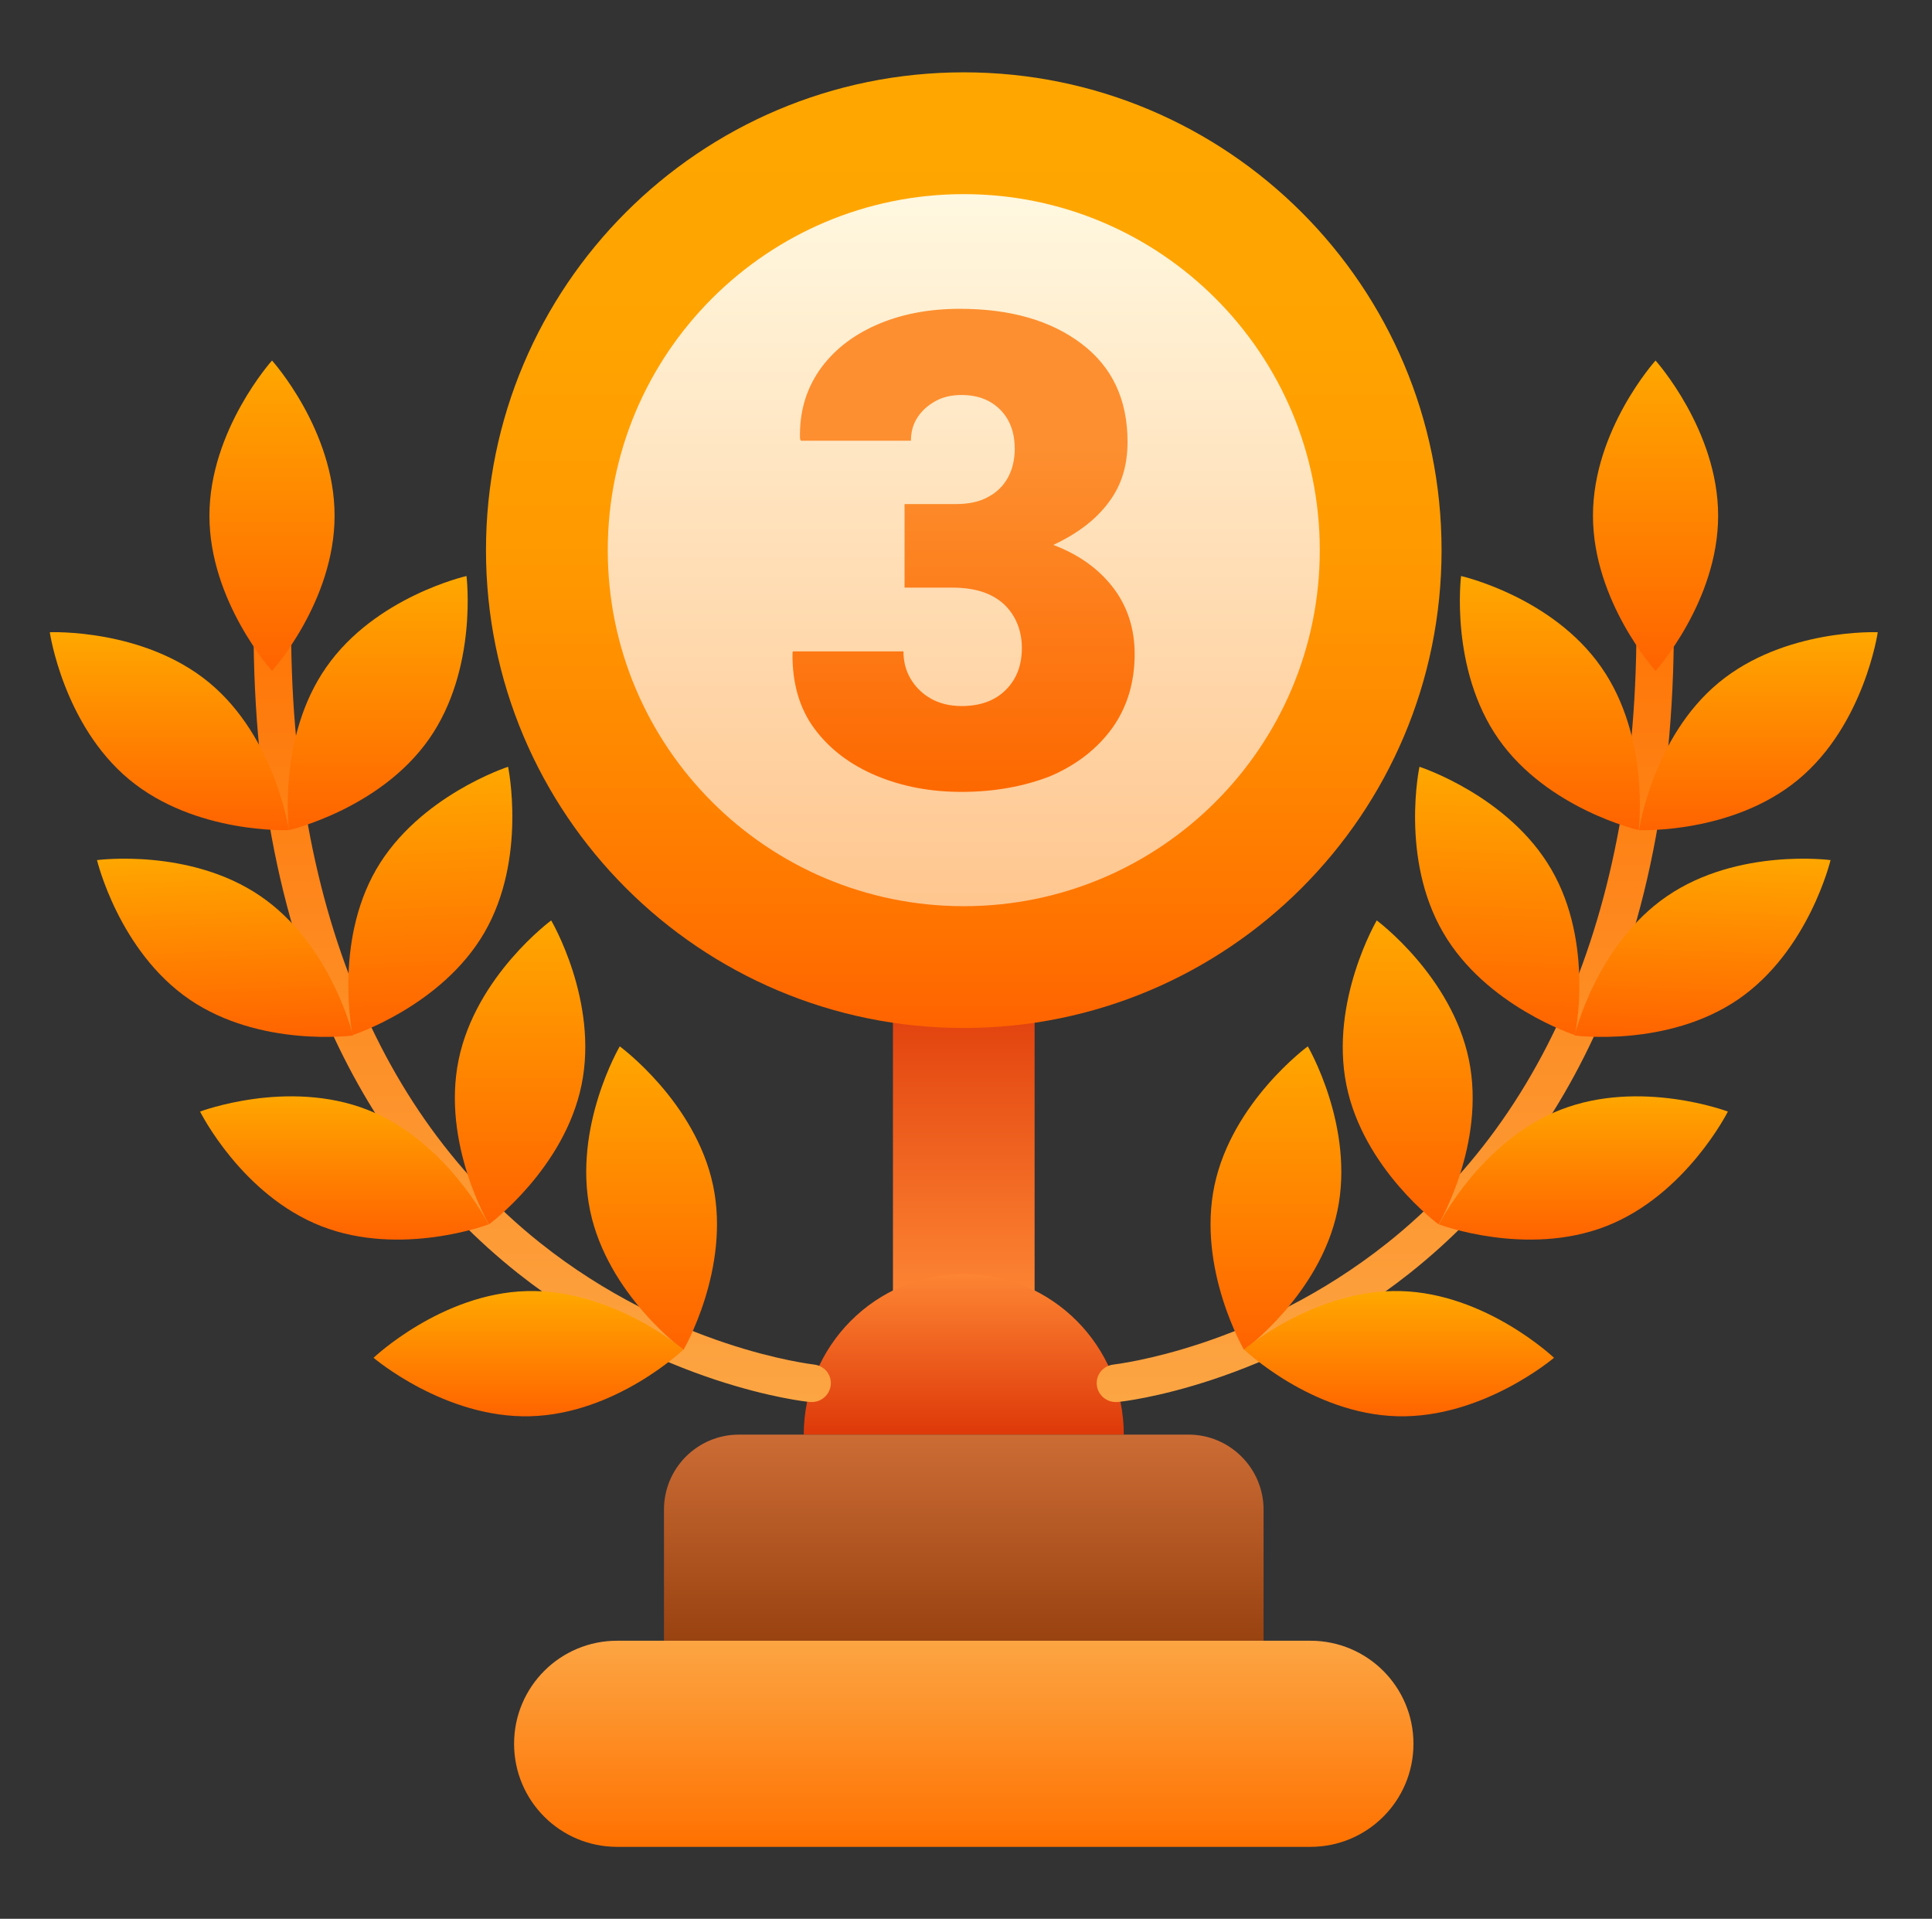<svg width="145" height="144" viewBox="0 0 145 144" fill="none" xmlns="http://www.w3.org/2000/svg">
<rect x="0" y="0" width="145" height="144" fill="#333333" stroke="none"/>
<path d="M67.018 73.125H77.649V97.312H67.018V73.125Z" fill="url(#paint0_linear_2887_2776)"/>
<path d="M60.324 107.663C60.324 101.025 65.696 95.597 72.333 95.597C78.971 95.597 84.343 101.025 84.343 107.663H60.324Z" fill="url(#paint1_linear_2887_2776)"/>
<path d="M55.458 107.663H89.208C92.302 107.663 94.833 110.194 94.833 113.288V123.131H49.833V113.288C49.833 110.166 52.364 107.663 55.458 107.663Z" fill="url(#paint2_linear_2887_2776)"/>
<path d="M46.317 123.131H98.349C102.624 123.131 106.083 126.591 106.083 130.866C106.083 135.141 102.624 138.6 98.349 138.6H46.317C42.042 138.6 38.583 135.141 38.583 130.866C38.583 126.591 42.042 123.131 46.317 123.131Z" fill="url(#paint3_linear_2887_2776)"/>
<path d="M83.724 105.216C83.021 105.216 82.402 104.681 82.317 103.95C82.233 103.163 82.796 102.488 83.583 102.403C83.752 102.375 94.186 101.194 104.142 93.263C117.333 82.744 123.774 65.053 122.705 42.159C122.677 41.372 123.267 40.725 124.055 40.697C124.814 40.641 125.489 41.259 125.517 42.047C126.108 55.35 124.336 66.938 120.202 76.5C116.855 84.206 112.017 90.619 105.774 95.569C95.142 103.978 84.314 105.188 83.864 105.216C83.836 105.216 83.78 105.216 83.724 105.216Z" fill="url(#paint4_linear_2887_2776)"/>
<path d="M134.967 58.5C130.017 62.606 123.014 62.297 123.014 62.297C123.014 62.297 124.027 55.35 128.977 51.244C133.927 47.138 140.93 47.447 140.93 47.447C140.93 47.447 139.917 54.394 134.967 58.5Z" fill="url(#paint5_linear_2887_2776)"/>
<path d="M120.174 50.063C123.858 55.322 122.986 62.297 122.986 62.297C122.986 62.297 116.152 60.722 112.467 55.463C108.783 50.203 109.655 43.228 109.655 43.228C109.655 43.228 116.489 44.775 120.174 50.063Z" fill="url(#paint6_linear_2887_2776)"/>
<path d="M116.433 65.25C119.667 70.819 118.205 77.681 118.205 77.681C118.205 77.681 111.511 75.516 108.305 69.975C105.07 64.406 106.533 57.544 106.533 57.544C106.533 57.544 113.227 59.71 116.433 65.25Z" fill="url(#paint7_linear_2887_2776)"/>
<path d="M110.245 79.538C111.539 85.838 107.967 91.885 107.967 91.885C107.967 91.885 102.314 87.722 101.049 81.422C99.783 75.122 103.327 69.075 103.327 69.075C103.327 69.075 108.952 73.238 110.245 79.538Z" fill="url(#paint8_linear_2887_2776)"/>
<path d="M100.374 90.872C99.052 97.172 93.371 101.306 93.371 101.306C93.371 101.306 89.827 95.231 91.149 88.96C92.471 82.688 98.152 78.525 98.152 78.525C98.152 78.525 101.696 84.572 100.374 90.872Z" fill="url(#paint9_linear_2887_2776)"/>
<path d="M130.439 75.01C125.124 78.638 118.177 77.71 118.177 77.71C118.177 77.71 119.808 70.875 125.124 67.247C130.439 63.619 137.386 64.547 137.386 64.547C137.386 64.547 135.755 71.381 130.439 75.01Z" fill="url(#paint10_linear_2887_2776)"/>
<path d="M120.539 92.025C114.549 94.36 107.996 91.885 107.996 91.885C107.996 91.885 111.146 85.613 117.136 83.278C123.127 80.944 129.68 83.419 129.68 83.419C129.68 83.419 126.53 89.691 120.539 92.025Z" fill="url(#paint11_linear_2887_2776)"/>
<path d="M104.874 106.285C98.433 106.116 93.371 101.278 93.371 101.278C93.371 101.278 98.714 96.722 105.127 96.891C111.539 97.06 116.63 101.897 116.63 101.897C116.63 101.897 111.286 106.453 104.874 106.285Z" fill="url(#paint12_linear_2887_2776)"/>
<path d="M128.949 38.7C128.949 45.141 124.252 50.344 124.252 50.344C124.252 50.344 119.555 45.141 119.555 38.7C119.555 32.26 124.252 27.056 124.252 27.056C124.252 27.056 128.949 32.288 128.949 38.7Z" fill="url(#paint13_linear_2887_2776)"/>
<path d="M60.942 105.216C61.646 105.216 62.264 104.681 62.349 103.95C62.433 103.163 61.871 102.488 61.083 102.403C60.914 102.375 50.48 101.194 40.524 93.263C27.333 82.744 20.892 65.053 21.961 42.159C21.989 41.372 21.399 40.725 20.611 40.697C19.852 40.641 19.177 41.259 19.149 42.047C18.53 55.322 20.33 66.938 24.464 76.5C27.811 84.206 32.649 90.619 38.892 95.569C49.524 103.978 60.352 105.188 60.802 105.216H60.942Z" fill="url(#paint14_linear_2887_2776)"/>
<path d="M9.699 58.5C14.649 62.606 21.68 62.297 21.68 62.297C21.68 62.297 20.668 55.35 15.718 51.244C10.768 47.138 3.736 47.447 3.736 47.447C3.736 47.447 4.749 54.394 9.699 58.5Z" fill="url(#paint15_linear_2887_2776)"/>
<path d="M24.493 50.063C20.808 55.322 21.68 62.297 21.68 62.297C21.68 62.297 28.515 60.722 32.199 55.463C35.883 50.203 35.012 43.228 35.012 43.228C35.012 43.228 28.177 44.775 24.493 50.063Z" fill="url(#paint16_linear_2887_2776)"/>
<path d="M28.233 65.25C25.027 70.819 26.462 77.681 26.462 77.681C26.462 77.681 33.155 75.516 36.361 69.975C39.568 64.435 38.133 57.544 38.133 57.544C38.133 57.544 31.44 59.71 28.233 65.25Z" fill="url(#paint17_linear_2887_2776)"/>
<path d="M34.42 79.538C33.127 85.838 36.699 91.885 36.699 91.885C36.699 91.885 42.352 87.722 43.645 81.422C44.939 75.122 41.367 69.075 41.367 69.075C41.367 69.075 35.714 73.238 34.42 79.538Z" fill="url(#paint18_linear_2887_2776)"/>
<path d="M44.292 90.872C45.614 97.172 51.295 101.306 51.295 101.306C51.295 101.306 54.839 95.231 53.517 88.96C52.196 82.688 46.514 78.525 46.514 78.525C46.514 78.525 42.971 84.572 44.292 90.872Z" fill="url(#paint19_linear_2887_2776)"/>
<path d="M14.227 75.01C19.543 78.638 26.49 77.71 26.49 77.71C26.49 77.71 24.858 70.875 19.543 67.247C14.227 63.619 7.28 64.547 7.28 64.547C7.28 64.547 8.912 71.381 14.227 75.01Z" fill="url(#paint20_linear_2887_2776)"/>
<path d="M24.127 92.025C30.118 94.36 36.671 91.885 36.671 91.885C36.671 91.885 33.521 85.613 27.558 83.278C21.568 80.944 15.015 83.419 15.015 83.419C15.015 83.419 18.137 89.691 24.127 92.025Z" fill="url(#paint21_linear_2887_2776)"/>
<path d="M39.792 106.285C46.233 106.116 51.295 101.278 51.295 101.278C51.295 101.278 45.952 96.722 39.539 96.891C33.127 97.06 28.036 101.897 28.036 101.897C28.036 101.897 33.38 106.453 39.792 106.285Z" fill="url(#paint22_linear_2887_2776)"/>
<path d="M15.718 38.7C15.718 45.141 20.415 50.344 20.415 50.344C20.415 50.344 25.111 45.141 25.111 38.7C25.111 32.26 20.415 27.056 20.415 27.056C20.415 27.056 15.718 32.288 15.718 38.7Z" fill="url(#paint23_linear_2887_2776)"/>
<path d="M72.333 77.147C92.138 77.147 108.192 61.092 108.192 41.288C108.192 21.483 92.138 5.428 72.333 5.428C52.528 5.428 36.474 21.483 36.474 41.288C36.474 61.092 52.528 77.147 72.333 77.147Z" fill="url(#paint24_linear_2887_2776)"/>
<path d="M72.333 68.006C87.089 68.006 99.052 56.044 99.052 41.288C99.052 26.531 87.089 14.569 72.333 14.569C57.577 14.569 45.614 26.531 45.614 41.288C45.614 56.044 57.577 68.006 72.333 68.006Z" fill="url(#paint25_linear_2887_2776)"/>
<path d="M72.164 59.428C69.858 59.428 67.721 59.034 65.78 58.219C63.839 57.403 62.293 56.25 61.139 54.703C59.986 53.156 59.452 51.244 59.48 49.022L59.508 48.881H67.805C67.805 49.612 67.974 50.316 68.339 50.934C68.705 51.553 69.211 52.059 69.858 52.425C70.505 52.791 71.293 52.987 72.164 52.987C73.543 52.987 74.668 52.594 75.483 51.778C76.299 50.963 76.693 49.922 76.693 48.628C76.693 47.334 76.243 46.209 75.371 45.366C74.471 44.522 73.177 44.1 71.489 44.1H67.889V37.828H71.743C72.699 37.828 73.514 37.659 74.161 37.294C74.808 36.956 75.314 36.45 75.652 35.831C75.989 35.212 76.158 34.481 76.158 33.666C76.158 32.513 75.821 31.528 75.118 30.797C74.414 30.066 73.458 29.644 72.164 29.644C71.433 29.644 70.786 29.784 70.224 30.094C69.661 30.403 69.211 30.797 68.874 31.303C68.536 31.809 68.368 32.4 68.368 33.075H60.099L60.043 32.934C59.986 30.994 60.464 29.306 61.477 27.816C62.489 26.353 63.924 25.2 65.78 24.384C67.636 23.569 69.718 23.175 72.052 23.175C75.821 23.175 78.858 24.047 81.164 25.791C83.471 27.534 84.624 29.981 84.624 33.159C84.624 34.931 84.174 36.422 83.218 37.688C82.289 38.953 80.911 40.022 79.055 40.894C80.911 41.597 82.402 42.638 83.499 44.044C84.596 45.45 85.158 47.138 85.158 49.078C85.158 51.216 84.596 53.072 83.471 54.647C82.346 56.194 80.799 57.403 78.83 58.247C76.889 59.006 74.668 59.428 72.164 59.428Z" fill="url(#paint26_linear_2887_2776)"/>
<defs>
<linearGradient id="paint0_linear_2887_2776" x1="72.335" y1="97.293" x2="72.335" y2="73.111" gradientUnits="userSpaceOnUse">
<stop stop-color="#FD8533"/>
<stop offset="1" stop-color="#DE3909"/>
</linearGradient>
<linearGradient id="paint1_linear_2887_2776" x1="72.333" y1="95.572" x2="72.333" y2="107.648" gradientUnits="userSpaceOnUse">
<stop stop-color="#FD8533"/>
<stop offset="1" stop-color="#DE3909"/>
</linearGradient>
<linearGradient id="paint2_linear_2887_2776" x1="72.333" y1="123.117" x2="72.333" y2="107.649" gradientUnits="userSpaceOnUse">
<stop stop-color="#994311"/>
<stop offset="1" stop-color="#CC6C35"/>
</linearGradient>
<linearGradient id="paint3_linear_2887_2776" x1="72.333" y1="138.586" x2="72.333" y2="123.117" gradientUnits="userSpaceOnUse">
<stop stop-color="#FF7100"/>
<stop offset="1" stop-color="#FCA543"/>
</linearGradient>
<linearGradient id="paint4_linear_2887_2776" x1="103.985" y1="40.689" x2="103.985" y2="105.23" gradientUnits="userSpaceOnUse">
<stop stop-color="#FF7100"/>
<stop offset="1" stop-color="#FCA543"/>
</linearGradient>
<linearGradient id="paint5_linear_2887_2776" x1="131.908" y1="62.357" x2="131.914" y2="47.507" gradientUnits="userSpaceOnUse">
<stop stop-color="#FF6300"/>
<stop offset="1" stop-color="#FFA700"/>
</linearGradient>
<linearGradient id="paint6_linear_2887_2776" x1="116.308" y1="62.411" x2="116.312" y2="43.345" gradientUnits="userSpaceOnUse">
<stop stop-color="#FF6300"/>
<stop offset="1" stop-color="#FFA700"/>
</linearGradient>
<linearGradient id="paint7_linear_2887_2776" x1="111.929" y1="77.507" x2="112.667" y2="57.833" gradientUnits="userSpaceOnUse">
<stop stop-color="#FF6300"/>
<stop offset="1" stop-color="#FFA700"/>
</linearGradient>
<linearGradient id="paint8_linear_2887_2776" x1="105.65" y1="91.832" x2="105.641" y2="69.014" gradientUnits="userSpaceOnUse">
<stop stop-color="#FF6300"/>
<stop offset="1" stop-color="#FFA700"/>
</linearGradient>
<linearGradient id="paint9_linear_2887_2776" x1="95.837" y1="101.242" x2="95.829" y2="78.452" gradientUnits="userSpaceOnUse">
<stop stop-color="#FF6300"/>
<stop offset="1" stop-color="#FFA700"/>
</linearGradient>
<linearGradient id="paint10_linear_2887_2776" x1="127.583" y1="78.038" x2="128.106" y2="64.091" gradientUnits="userSpaceOnUse">
<stop stop-color="#FF6300"/>
<stop offset="1" stop-color="#FFA700"/>
</linearGradient>
<linearGradient id="paint11_linear_2887_2776" x1="118.713" y1="92.917" x2="118.714" y2="82.151" gradientUnits="userSpaceOnUse">
<stop stop-color="#FF6300"/>
<stop offset="1" stop-color="#FFA700"/>
</linearGradient>
<linearGradient id="paint12_linear_2887_2776" x1="105.038" y1="106.427" x2="105.038" y2="97.013" gradientUnits="userSpaceOnUse">
<stop stop-color="#FF6300"/>
<stop offset="1" stop-color="#FFA700"/>
</linearGradient>
<linearGradient id="paint13_linear_2887_2776" x1="124.238" y1="50.349" x2="124.238" y2="27.068" gradientUnits="userSpaceOnUse">
<stop stop-color="#FF6300"/>
<stop offset="1" stop-color="#FFA700"/>
</linearGradient>
<linearGradient id="paint14_linear_2887_2776" x1="40.684" y1="40.689" x2="40.684" y2="105.23" gradientUnits="userSpaceOnUse">
<stop stop-color="#FF7100"/>
<stop offset="1" stop-color="#FCA543"/>
</linearGradient>
<linearGradient id="paint15_linear_2887_2776" x1="12.759" y1="62.356" x2="12.752" y2="47.505" gradientUnits="userSpaceOnUse">
<stop stop-color="#FF6300"/>
<stop offset="1" stop-color="#FFA700"/>
</linearGradient>
<linearGradient id="paint16_linear_2887_2776" x1="28.355" y1="62.409" x2="28.351" y2="43.344" gradientUnits="userSpaceOnUse">
<stop stop-color="#FF6300"/>
<stop offset="1" stop-color="#FFA700"/>
</linearGradient>
<linearGradient id="paint17_linear_2887_2776" x1="32.738" y1="77.508" x2="31.999" y2="57.834" gradientUnits="userSpaceOnUse">
<stop stop-color="#FF6300"/>
<stop offset="1" stop-color="#FFA700"/>
</linearGradient>
<linearGradient id="paint18_linear_2887_2776" x1="39.02" y1="91.834" x2="39.029" y2="69.016" gradientUnits="userSpaceOnUse">
<stop stop-color="#FF6300"/>
<stop offset="1" stop-color="#FFA700"/>
</linearGradient>
<linearGradient id="paint19_linear_2887_2776" x1="48.834" y1="101.244" x2="48.841" y2="78.454" gradientUnits="userSpaceOnUse">
<stop stop-color="#FF6300"/>
<stop offset="1" stop-color="#FFA700"/>
</linearGradient>
<linearGradient id="paint20_linear_2887_2776" x1="17.083" y1="78.04" x2="16.56" y2="64.092" gradientUnits="userSpaceOnUse">
<stop stop-color="#FF6300"/>
<stop offset="1" stop-color="#FFA700"/>
</linearGradient>
<linearGradient id="paint21_linear_2887_2776" x1="25.954" y1="92.915" x2="25.953" y2="82.149" gradientUnits="userSpaceOnUse">
<stop stop-color="#FF6300"/>
<stop offset="1" stop-color="#FFA700"/>
</linearGradient>
<linearGradient id="paint22_linear_2887_2776" x1="39.63" y1="106.428" x2="39.63" y2="97.014" gradientUnits="userSpaceOnUse">
<stop stop-color="#FF6300"/>
<stop offset="1" stop-color="#FFA700"/>
</linearGradient>
<linearGradient id="paint23_linear_2887_2776" x1="20.429" y1="50.349" x2="20.429" y2="27.068" gradientUnits="userSpaceOnUse">
<stop stop-color="#FF6300"/>
<stop offset="1" stop-color="#FFA700"/>
</linearGradient>
<linearGradient id="paint24_linear_2887_2776" x1="72.333" y1="77.133" x2="72.333" y2="5.414" gradientUnits="userSpaceOnUse">
<stop stop-color="#FF6300"/>
<stop offset="0.09" stop-color="#FF7100"/>
<stop offset="0.29" stop-color="#FF8800"/>
<stop offset="0.49" stop-color="#FF9900"/>
<stop offset="0.72" stop-color="#FFA300"/>
<stop offset="1" stop-color="#FFA700"/>
</linearGradient>
<linearGradient id="paint25_linear_2887_2776" x1="72.333" y1="67.992" x2="72.333" y2="14.555" gradientUnits="userSpaceOnUse">
<stop stop-color="#FFC68F"/>
<stop offset="1" stop-color="#FFF8E0"/>
</linearGradient>
<linearGradient id="paint26_linear_2887_2776" x1="72.333" y1="59.42" x2="72.333" y2="23.124" gradientUnits="userSpaceOnUse">
<stop stop-color="#FD6800"/>
<stop offset="0.71" stop-color="#FD8F30"/>
</linearGradient>
</defs>
</svg>
